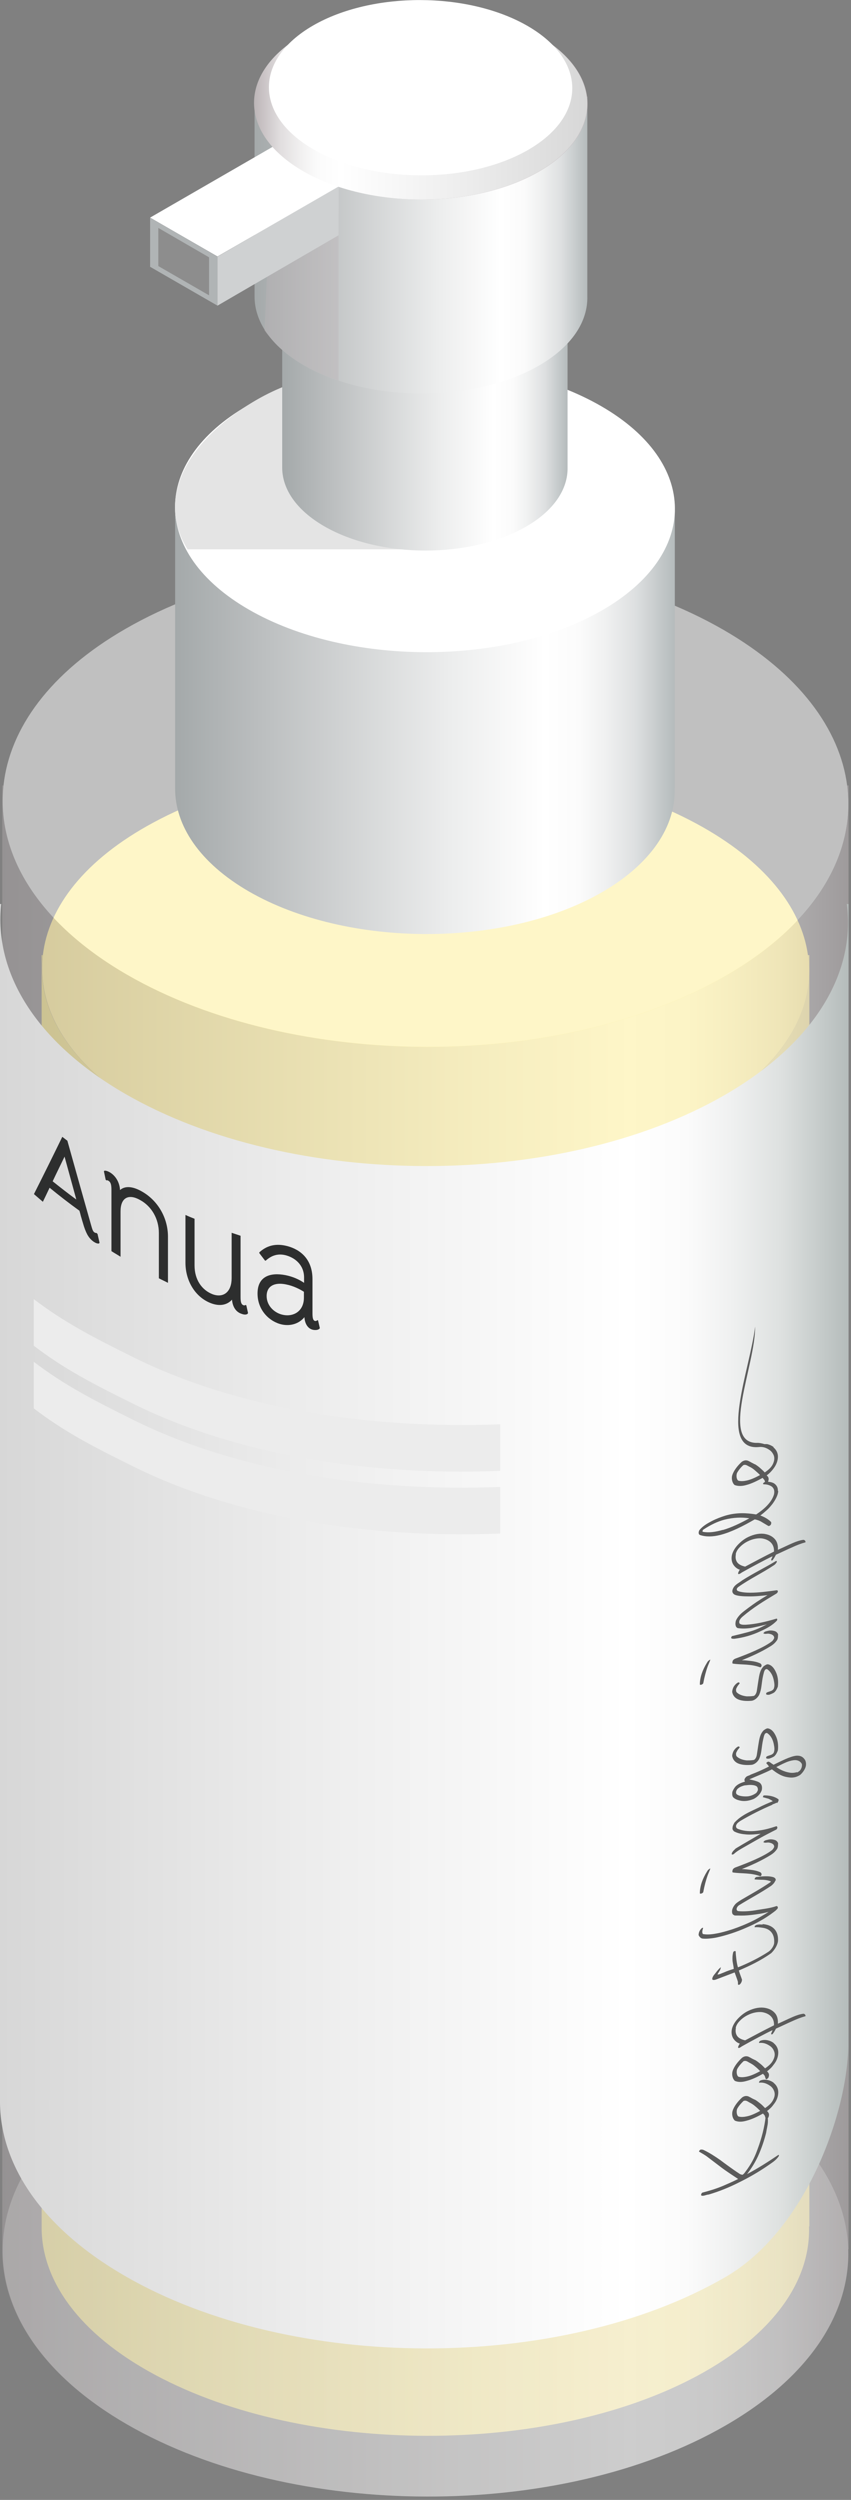 <svg width="78" height="229" viewBox="0 0 78 229" fill="none" xmlns="http://www.w3.org/2000/svg">
<rect x="0" y="0" width="78" height="229" fill="#808080" stroke="none"/>
<g clip-path="url(#clip0_7_58019)">
<path d="M74.055 87.493C74.793 92.801 71.457 98.221 63.952 102.246C50.257 109.623 27.967 109.591 14.192 102.166C6.703 98.125 3.303 92.753 3.913 87.493H3.816V203.948C3.768 208.855 7.216 213.778 14.192 217.531C27.983 224.956 50.257 225.004 63.952 217.611C70.928 213.842 74.312 208.887 74.151 203.948H74.183V87.493H74.055Z" fill="url(#paint0_linear_7_58019)"/>
<path d="M74.055 87.494C73.445 83.1 70.046 78.802 63.808 75.435C50.017 68.01 27.742 67.962 14.047 75.355C7.793 78.722 4.442 83.068 3.929 87.494C3.319 92.754 6.719 98.142 14.208 102.167C27.999 109.592 50.273 109.64 63.968 102.247C71.457 98.206 74.809 92.786 74.071 87.494H74.055Z" fill="#FCED91"/>
<g opacity="0.5">
<path d="M77.647 71.954C78.465 78.208 74.777 84.622 66.518 89.385C51.412 98.109 26.861 98.061 11.658 89.289C3.416 84.526 -0.337 78.16 0.321 71.954H0.208V206.048C0.16 211.837 3.961 217.659 11.642 222.085C26.845 230.856 51.396 230.905 66.502 222.181C74.2 217.739 77.92 211.886 77.743 206.032H77.776V71.954H77.631H77.647Z" fill="url(#paint1_linear_7_58019)"/>
<path d="M77.647 71.954C76.974 66.774 73.221 61.691 66.342 57.714C51.139 48.942 26.588 48.894 11.482 57.617C4.586 61.594 0.882 66.726 0.321 71.954C-0.353 78.16 3.4 84.526 11.658 89.289C26.861 98.061 51.412 98.109 66.518 89.385C74.777 84.622 78.465 78.208 77.647 71.954Z" fill="white"/>
</g>
<path opacity="0.2" d="M77.647 204.75C76.973 199.57 73.221 194.487 66.341 190.51C51.139 181.738 26.587 181.69 11.481 190.414C4.586 194.391 0.882 199.522 0.32 204.75C-0.353 210.956 3.399 217.322 11.658 222.085C26.86 230.857 51.412 230.905 66.518 222.181C74.776 217.419 78.465 211.004 77.647 204.75Z" fill="white"/>
<path d="M61.852 46.745L52.422 37.974C44.324 34.526 33.259 34.526 25.241 37.974L16.052 46.328V72.179C16.02 75.594 18.265 79.026 22.803 81.656C31.784 86.836 46.28 86.868 55.197 81.72C59.735 79.09 61.948 75.643 61.836 72.195H61.852V46.777V46.745Z" fill="url(#paint2_linear_7_58019)"/>
<path d="M55.196 55.902C46.28 61.05 31.784 61.017 22.803 55.838C13.823 50.658 13.791 42.287 22.707 37.14C31.623 31.992 46.12 32.024 55.1 37.204C64.081 42.383 64.113 50.754 55.196 55.902Z" fill="white"/>
<path d="M17.191 50.321H36.963V33.435C32.104 33.403 27.213 34.478 23.493 36.642C17.03 40.395 14.304 45.687 17.191 50.321Z" fill="#E4E4E4"/>
<path d="M52.038 28.272L46.649 23.268C42.031 21.296 35.713 21.296 31.126 23.268L25.866 28.031V42.8C25.85 44.757 27.133 46.713 29.715 48.205C34.847 51.171 43.121 51.171 48.221 48.237C50.819 46.745 52.069 44.757 52.021 42.8V28.288L52.038 28.272Z" fill="url(#paint3_linear_7_58019)"/>
<path d="M53.849 8.852H47.563C42.175 6.559 34.798 6.559 29.458 8.852H23.332V27.133C23.316 29.41 24.808 31.703 27.823 33.451C33.804 36.899 43.458 36.915 49.407 33.483C52.438 31.735 53.897 29.426 53.833 27.133V8.852H53.849Z" fill="url(#paint4_linear_7_58019)"/>
<g style="mix-blend-mode:multiply" opacity="0.4">
<path d="M31.03 11.963V34.863C29.875 34.478 28.801 34.013 27.823 33.435C27.598 33.307 25.866 32.409 24.247 30.276L25 13.438L31.014 11.963H31.03Z" fill="#BCB5B7"/>
</g>
<path d="M49.407 15.715C43.474 19.147 33.804 19.131 27.823 15.683C21.841 12.235 21.809 6.655 27.759 3.223C33.692 -0.209 43.362 -0.193 49.343 3.255C55.325 6.703 55.357 12.284 49.407 15.715Z" fill="#C8C0C3"/>
<path d="M19.933 23.509V26.364V28L21.697 26.973L31.03 21.553L31.046 17.047L19.933 23.509Z" fill="#CFD1D2"/>
<path d="M19.933 23.493L33.74 15.523L27.566 11.963L13.759 19.933L19.933 23.493Z" fill="white"/>
<path d="M13.759 19.933V22.675V24.439L19.933 27.999V26.363V23.509L13.759 19.933Z" fill="#B0B4B5"/>
<path d="M14.512 20.879V23.332V24.375L19.163 27.053V26.043V23.573L14.512 20.879Z" fill="#8D8D8D"/>
<path d="M49.375 15.715C43.442 19.147 33.772 19.131 27.79 15.683C21.809 12.235 21.777 6.655 27.726 3.223C33.66 -0.209 43.33 -0.193 49.311 3.255C55.292 6.703 55.325 12.284 49.375 15.715Z" fill="url(#paint5_linear_7_58019)"/>
<path d="M48.413 13.727C42.993 16.854 34.189 16.838 28.753 13.695C23.3 10.552 23.284 5.468 28.689 2.341C34.109 -0.786 42.897 -0.77 48.349 2.373C53.801 5.516 53.817 10.6 48.413 13.727Z" fill="white"/>
<path d="M77.615 82.811C78.433 89.081 74.728 95.495 66.454 100.29C51.316 109.03 26.7 108.982 11.466 100.194C3.207 95.415 -0.562 89.049 0.112 82.811H-0V192.418C-0.032 198.223 3.768 204.06 11.482 208.502C26.716 217.29 51.332 217.338 66.47 208.599C74.183 204.14 77.92 192.707 77.743 186.853L77.775 192.418V82.811H77.631H77.615Z" fill="url(#paint6_linear_7_58019)"/>
<path d="M15.395 113.263V117.513C15.122 117.368 14.833 117.24 14.561 117.096V112.942C14.561 111.659 13.903 110.505 12.845 109.928C11.803 109.334 11.049 109.687 11.049 110.97V115.123C10.776 114.947 10.488 114.786 10.215 114.61V109.013C10.215 108.613 10.183 108.308 9.942 108.164C9.846 108.099 9.798 108.115 9.75 108.131C9.734 108.115 9.718 108.083 9.686 108.067C9.638 107.811 9.573 107.554 9.525 107.298C9.525 107.298 9.541 107.265 9.557 107.249C9.638 107.217 9.83 107.249 10.103 107.41C10.68 107.779 10.969 108.404 11.001 109.013C11.434 108.629 12.123 108.645 12.973 109.126C14.481 109.96 15.395 111.579 15.395 113.279V113.263Z" fill="#2D2E2E"/>
<path d="M8.964 113.071L8.852 112.943C8.852 112.943 8.836 112.943 8.82 112.943C8.788 112.943 8.74 112.943 8.659 112.894C8.515 112.798 8.467 112.638 8.339 112.189C7.617 109.639 6.895 107.073 6.174 104.491C6.013 104.379 5.869 104.251 5.709 104.139C4.843 105.919 3.977 107.667 3.111 109.383C3.383 109.623 3.656 109.848 3.929 110.088C4.121 109.703 4.298 109.318 4.49 108.917C4.506 108.885 4.522 108.837 4.554 108.805C5.452 109.543 6.366 110.248 7.28 110.906C7.328 111.066 7.376 111.227 7.409 111.387C7.473 111.579 7.521 111.788 7.585 111.98C7.729 112.494 7.858 112.814 8.002 113.087C8.162 113.376 8.355 113.584 8.579 113.744C8.772 113.873 8.948 113.937 9.076 113.905C9.092 113.889 9.108 113.857 9.124 113.841C9.06 113.584 9.012 113.327 8.948 113.071H8.964ZM4.827 108.212C5.18 107.458 5.548 106.72 5.917 105.951C6.27 107.218 6.607 108.484 6.96 109.751C6.96 109.751 6.976 109.832 6.992 109.88C6.27 109.35 5.548 108.789 4.827 108.212Z" fill="#2D2E2E"/>
<path d="M22.723 120.288C22.723 120.288 22.707 120.32 22.691 120.352C22.611 120.416 22.434 120.464 22.146 120.352C21.584 120.176 21.312 119.646 21.264 119.053C20.831 119.534 20.157 119.694 19.323 119.374C17.912 118.829 16.998 117.353 16.998 115.669V111.292C17.271 111.42 17.543 111.532 17.832 111.644V115.926C17.832 117.209 18.489 118.171 19.484 118.556C20.478 118.925 21.232 118.347 21.232 117.081V112.927C21.504 113.023 21.777 113.104 22.049 113.2V118.796C22.049 119.197 22.081 119.486 22.322 119.566C22.418 119.598 22.466 119.566 22.515 119.534C22.53 119.534 22.547 119.566 22.579 119.582C22.627 119.823 22.691 120.063 22.739 120.304L22.723 120.288Z" fill="#2D2E2E"/>
<path d="M24.279 115.461C24.102 115.236 23.942 115.012 23.766 114.787V114.723C24.407 114.13 25.177 113.905 26.123 114.097C27.294 114.338 28.641 115.156 28.641 117.176V120.287C28.641 120.688 28.673 120.977 28.897 121.009C28.993 121.009 29.041 120.977 29.09 120.929C29.106 120.929 29.122 120.945 29.154 120.961C29.202 121.185 29.266 121.426 29.314 121.651C29.314 121.667 29.298 121.699 29.282 121.715C29.202 121.795 29.026 121.859 28.769 121.827C28.224 121.763 27.935 121.25 27.903 120.656C27.406 121.266 26.62 121.49 25.85 121.33C24.712 121.089 23.605 120.031 23.605 118.491C23.605 116.92 24.76 116.535 26.171 116.808C26.877 116.952 27.422 117.209 27.871 117.513V117.032C27.871 115.813 26.957 115.156 26.091 114.963C25.385 114.819 24.84 115.044 24.359 115.477C24.343 115.477 24.327 115.477 24.295 115.477M27.855 118.892V118.331C27.502 118.107 26.893 117.786 26.219 117.658C25.145 117.433 24.439 117.818 24.439 118.716C24.439 119.646 25.193 120.303 25.962 120.448C26.877 120.64 27.855 120.127 27.855 118.876V118.892Z" fill="#2D2E2E"/>
<g style="mix-blend-mode:multiply">
<path d="M12.252 124.344C8.531 122.5 5.869 121.121 3.095 119.004V123.27C5.853 125.386 8.515 126.765 12.252 128.61C21.633 133.244 33.628 135.217 45.847 134.735V130.47C33.612 130.935 21.617 128.978 12.252 124.344Z" fill="#ECECEC"/>
</g>
<g style="mix-blend-mode:multiply">
<path d="M12.252 130.085C8.531 128.241 5.869 126.862 3.095 124.745V129.011C5.853 131.128 8.515 132.507 12.252 134.351C21.633 138.985 33.628 140.958 45.847 140.477V136.211C33.612 136.676 21.617 134.72 12.252 130.085Z" fill="#ECECEC"/>
</g>
<path d="M70.302 193.797C70.399 193.942 70.383 194.182 70.383 194.375C70.367 194.727 70.27 195.016 70.222 195.369C70.046 196.075 69.805 196.796 69.469 197.534C69.196 198.111 68.891 198.608 68.474 199.153C69.453 198.64 70.399 198.031 71.329 197.406C71.425 197.357 71.393 197.486 71.377 197.518C71.104 197.919 70.751 198.111 70.415 198.352C69.533 198.961 68.635 199.474 67.753 199.907C66.807 200.388 65.876 200.757 64.946 201.03C64.834 201.03 64.722 201.078 64.594 201.11C64.481 201.142 64.353 201.158 64.273 201.11C64.241 201.078 64.273 200.917 64.369 200.853C64.978 200.693 65.588 200.517 66.245 200.244C66.694 200.051 67.207 199.827 67.656 199.602C67.24 199.33 66.518 198.849 66.197 198.608L64.866 197.598C64.674 197.438 64.273 197.213 64.08 197.101C64.048 197.069 64.129 196.94 64.225 196.908C64.273 196.908 64.321 196.908 64.369 196.908L64.481 196.94C65.027 197.197 65.54 197.534 66.021 197.871C66.486 198.223 67.111 198.672 67.464 198.913L67.753 199.105C67.833 199.17 67.945 199.202 68.057 199.218C68.138 199.17 68.218 199.089 68.282 198.993L68.506 198.688C68.987 197.999 69.212 197.502 69.453 196.828C69.805 195.882 70.078 194.824 70.174 193.91C70.174 193.878 70.206 193.845 70.254 193.829C70.27 193.829 70.302 193.829 70.335 193.829L70.302 193.797Z" fill="#5B5B5B"/>
<path d="M70.912 190.799C71.136 190.975 71.297 191.232 71.329 191.552C71.361 191.889 71.249 192.306 71.008 192.643C70.864 192.835 70.751 192.996 70.623 193.108C70.527 193.204 70.415 193.3 70.302 193.38C70.367 193.429 70.431 193.525 70.463 193.589C70.495 193.701 70.495 193.797 70.431 193.958C70.383 194.022 70.286 194.118 70.206 194.102C70.174 194.054 70.158 194.006 70.142 193.942C70.126 193.894 70.11 193.846 70.094 193.797C70.062 193.733 69.982 193.669 69.934 193.605C69.453 193.878 68.923 194.134 68.426 194.262C68.041 194.375 67.672 194.391 67.368 194.262C67.175 194.118 67.047 193.733 67.143 193.38C67.272 192.931 67.672 192.45 68.025 192.13C68.25 191.969 68.442 191.985 68.587 192.033C68.699 192.082 68.811 192.146 68.923 192.21L69.084 192.29C69.084 192.29 69.18 192.338 69.228 192.354C69.388 192.45 69.549 192.579 69.709 192.707C69.87 192.835 69.998 192.98 70.126 193.108C70.431 192.899 70.735 192.659 70.896 192.29C71.056 191.953 71.024 191.697 70.928 191.488C70.848 191.296 70.703 191.135 70.543 191.039C70.254 190.847 69.95 190.734 69.581 190.783C69.533 190.751 69.629 190.606 69.677 190.59C69.885 190.494 70.142 190.494 70.319 190.526C70.543 190.574 70.751 190.654 70.928 190.799H70.912ZM67.689 193.878C67.913 193.942 68.186 193.926 68.474 193.862C68.859 193.781 69.26 193.589 69.677 193.364C69.533 193.22 69.388 193.076 69.228 192.947C69.052 192.787 68.859 192.675 68.667 192.579C68.522 192.498 68.378 192.37 68.154 192.45C67.929 192.659 67.705 192.915 67.56 193.188C67.48 193.445 67.528 193.781 67.689 193.878Z" fill="#5B5B5B"/>
<path d="M70.912 187.158C71.136 187.335 71.297 187.591 71.329 187.912C71.361 188.249 71.249 188.666 71.008 189.003C70.864 189.195 70.751 189.355 70.623 189.468C70.527 189.564 70.415 189.66 70.302 189.74C70.367 189.788 70.431 189.885 70.463 189.949C70.495 190.045 70.495 190.157 70.431 190.318C70.383 190.382 70.286 190.478 70.206 190.462C70.174 190.414 70.158 190.366 70.142 190.302C70.126 190.253 70.11 190.205 70.094 190.157C70.062 190.093 69.982 190.029 69.934 189.965C69.453 190.237 68.923 190.494 68.426 190.622C68.041 190.735 67.672 190.751 67.368 190.622C67.175 190.478 67.047 190.093 67.143 189.74C67.272 189.291 67.672 188.81 68.025 188.49C68.25 188.329 68.442 188.345 68.587 188.393C68.699 188.441 68.811 188.506 68.923 188.57L69.084 188.65C69.084 188.65 69.18 188.698 69.228 188.714C69.388 188.81 69.549 188.939 69.709 189.067C69.87 189.195 69.998 189.339 70.126 189.468C70.431 189.259 70.735 189.019 70.896 188.65C71.056 188.313 71.024 188.057 70.928 187.848C70.848 187.656 70.703 187.495 70.543 187.399C70.254 187.207 69.95 187.094 69.581 187.142C69.533 187.11 69.629 186.966 69.677 186.95C69.885 186.854 70.142 186.854 70.319 186.886C70.543 186.934 70.751 187.014 70.928 187.158H70.912ZM67.689 190.237C67.913 190.302 68.186 190.286 68.474 190.221C68.859 190.141 69.26 189.949 69.677 189.724C69.533 189.58 69.388 189.436 69.228 189.307C69.052 189.147 68.859 189.035 68.667 188.939C68.522 188.858 68.378 188.73 68.154 188.81C67.929 189.019 67.705 189.275 67.56 189.548C67.48 189.804 67.528 190.141 67.689 190.237Z" fill="#5B5B5B"/>
<path d="M71.008 184.384C71.217 184.609 71.329 184.946 71.297 185.379C71.746 185.186 72.227 184.946 72.676 184.753C73.013 184.609 73.35 184.497 73.638 184.464C73.734 184.464 73.847 184.561 73.831 184.689C73.414 184.801 73.013 184.962 72.596 185.154C72.115 185.362 71.634 185.603 71.121 185.828L70.992 186.068C70.944 186.148 70.88 186.244 70.816 186.325C70.768 186.373 70.655 186.373 70.688 186.277C70.704 186.196 70.768 186.1 70.8 186.004V185.972C70.206 186.244 68.891 186.95 67.977 187.463C67.913 187.527 67.801 187.575 67.721 187.608C67.625 187.592 67.641 187.495 67.705 187.383C67.705 187.351 67.769 187.255 67.817 187.207C67.56 187.126 67.352 186.95 67.208 186.726C67.079 186.517 67.015 186.228 67.079 185.892C67.144 185.587 67.32 185.266 67.576 184.978C67.881 184.641 68.234 184.368 68.571 184.208C69.132 183.935 69.709 183.839 70.158 183.935C70.495 183.999 70.784 184.144 70.992 184.368L71.008 184.384ZM67.448 185.779C67.384 186.1 67.448 186.341 67.576 186.517C67.737 186.726 68.01 186.838 68.298 186.902C69.196 186.421 70.046 185.972 70.944 185.523C70.976 184.769 70.447 184.416 69.854 184.32C69.501 184.272 68.988 184.352 68.523 184.593C68.202 184.753 67.913 184.978 67.673 185.266C67.544 185.427 67.464 185.603 67.432 185.763L67.448 185.779Z" fill="#5B5B5B"/>
<path d="M69.885 176.254C70.639 176.302 71.329 176.687 71.313 177.713C71.313 178.098 71.04 178.579 70.687 178.916C69.741 179.589 68.731 180.071 67.721 180.503C67.801 180.792 67.913 181.049 68.009 181.337C68.009 181.482 67.945 181.658 67.801 181.786C67.721 181.835 67.624 181.834 67.64 181.722C67.64 181.642 67.64 181.546 67.624 181.498C67.56 181.289 67.4 180.872 67.336 180.68L65.652 181.321C65.572 181.353 65.459 181.385 65.379 181.369C65.251 181.369 65.267 181.225 65.331 181.097C65.379 180.985 65.459 180.888 65.54 180.792L65.604 180.712C65.668 180.632 65.732 180.536 65.812 180.455C65.876 180.375 65.957 180.295 66.069 180.199C66.053 180.423 65.941 180.552 65.828 180.744C65.796 180.792 65.78 180.84 65.764 180.872C65.796 180.872 65.86 180.872 65.957 180.84L66.357 180.68C66.678 180.536 67.031 180.423 67.255 180.359C67.239 180.119 67.175 179.878 67.143 179.638C67.127 179.381 67.127 179.124 67.207 178.82C67.272 178.707 67.4 178.707 67.432 178.756C67.432 178.964 67.464 179.237 67.496 179.509C67.528 179.766 67.576 180.022 67.64 180.215C68.522 179.862 69.549 179.365 70.431 178.788C70.703 178.611 70.96 178.21 70.96 177.954C71.008 177.072 70.511 176.671 69.901 176.591C69.789 176.575 69.677 176.559 69.549 176.543C69.436 176.543 69.324 176.527 69.196 176.543C69.148 176.543 69.164 176.478 69.18 176.462C69.18 176.43 69.228 176.382 69.26 176.366C69.372 176.302 69.484 176.302 69.597 176.286C69.709 176.286 69.821 176.286 69.901 176.302L69.885 176.254Z" fill="#5B5B5B"/>
<path d="M71.072 172.245C71.024 172.437 70.832 172.629 70.688 172.742C69.741 173.383 68.731 173.912 67.769 174.506C67.48 174.682 67.416 175.035 67.689 175.067C68.186 175.115 68.843 175.067 69.437 174.955C69.998 174.858 70.575 174.81 71.169 174.602C71.249 174.602 71.345 174.682 71.265 174.842C71.217 174.891 71.153 174.955 71.088 175.019L70.88 175.179C70.094 175.773 69.276 176.206 68.459 176.558C67.528 176.975 66.582 177.28 65.716 177.472C65.347 177.553 64.786 177.617 64.449 177.585C64.257 177.585 64.129 177.456 64.032 177.264C64.032 177.12 64.064 176.975 64.161 176.815C64.241 176.703 64.337 176.574 64.449 176.59C64.417 176.719 64.369 176.847 64.369 176.959C64.369 177.055 64.401 177.168 64.449 177.168C64.818 177.232 65.219 177.2 65.636 177.12C66.117 177.039 66.598 176.895 67.111 176.735C67.737 176.526 68.442 176.238 69.116 175.901C69.308 175.805 70.11 175.372 70.447 175.131C69.886 175.291 69.389 175.356 68.843 175.42C68.459 175.468 68.009 175.484 67.657 175.468C67.576 175.468 67.496 175.468 67.432 175.468C67.368 175.468 67.304 175.468 67.256 175.42C67.144 175.372 67.095 175.275 67.095 175.083C67.095 174.891 67.208 174.634 67.416 174.409C67.576 174.249 67.801 174.121 67.977 174.009C68.795 173.527 69.741 173.014 70.607 172.421C70.655 172.373 70.655 172.341 70.655 172.341C70.431 172.245 70.206 172.213 69.95 172.196C69.709 172.196 69.453 172.18 69.196 172.164C69.148 172.164 69.164 172.1 69.196 172.052C69.212 172.004 69.26 171.972 69.324 171.94C69.854 171.876 70.415 171.828 70.832 171.94C70.944 171.972 71.153 172.052 71.088 172.293L71.072 172.245Z" fill="#5B5B5B"/>
<path d="M71.313 168.861C71.313 168.989 71.313 169.214 71.233 169.358C71.072 169.599 70.896 169.759 70.671 169.903C69.773 170.465 68.891 170.849 67.993 171.218C68.282 171.218 68.539 171.25 68.811 171.282C69.116 171.315 69.405 171.379 69.693 171.507C69.741 171.539 69.79 171.603 69.806 171.667C69.806 171.699 69.806 171.747 69.773 171.796C69.757 171.844 69.709 171.876 69.661 171.86C69.276 171.715 68.876 171.651 68.442 171.619C68.025 171.587 67.593 171.587 67.176 171.523C67.095 171.523 67.127 171.331 67.176 171.234C67.256 171.122 67.368 171.074 67.464 171.042C68.555 170.641 70.03 170.048 70.768 169.47C70.832 169.422 70.96 169.23 70.96 169.166C70.96 169.037 70.896 168.957 70.8 168.893C70.704 168.829 70.559 168.797 70.447 168.781C70.367 168.781 70.287 168.781 70.207 168.797C70.126 168.797 70.046 168.797 69.966 168.749C70.046 168.62 70.126 168.588 70.19 168.572L70.383 168.524C70.607 168.46 70.848 168.492 71.04 168.556C71.169 168.604 71.281 168.717 71.329 168.877L71.313 168.861ZM64.882 171.731C64.69 172.261 64.562 172.774 64.466 173.287C64.466 173.399 64.241 173.511 64.145 173.447C64.145 172.79 64.385 172.1 64.818 171.411C64.866 171.315 64.979 171.202 65.107 171.154C65.075 171.282 65.027 171.379 64.995 171.459L64.882 171.731Z" fill="#5B5B5B"/>
<path d="M71.184 165.125C71.088 165.189 70.96 165.237 70.864 165.269C70.832 165.269 70.8 165.301 70.768 165.333C69.822 165.734 68.795 166.247 67.849 166.808C67.785 166.856 67.737 166.889 67.673 166.937C67.624 166.985 67.56 167.033 67.528 167.097C67.432 167.241 67.448 167.354 67.512 167.45C67.592 167.546 67.785 167.578 67.913 167.626C68.426 167.77 69.004 167.77 69.613 167.674C70.11 167.61 70.623 167.466 71.153 167.289C71.265 167.289 71.297 167.482 71.153 167.594C70.96 167.69 70.575 167.883 70.367 167.995C69.645 168.364 68.699 168.925 68.154 169.23C67.849 169.406 67.528 169.583 67.256 169.839C67.208 169.871 67.079 169.919 67.063 169.839C67.079 169.695 67.192 169.551 67.32 169.438L67.432 169.326C68.202 168.861 68.972 168.428 69.725 167.979C69.276 168.027 68.827 168.075 68.41 168.043C68.009 168.011 67.624 167.947 67.272 167.754C67.208 167.674 67.111 167.594 67.143 167.434C67.143 167.273 67.224 167.129 67.32 166.953C67.56 166.696 67.817 166.488 68.106 166.311C68.555 166.023 69.052 165.814 69.517 165.59C69.95 165.365 70.399 165.173 70.832 164.996C70.719 164.9 70.575 164.836 70.447 164.772L69.918 164.627C69.918 164.627 69.966 164.483 69.998 164.467C70.495 164.451 70.96 164.547 71.329 164.804C71.425 164.868 71.313 165.092 71.217 165.173L71.184 165.125Z" fill="#5B5B5B"/>
<path d="M70.896 161.661C71.249 161.485 71.618 161.308 71.971 161.148C72.339 160.988 72.692 160.859 72.997 160.827C73.317 160.811 73.558 160.891 73.751 161.164C73.863 161.308 73.927 161.613 73.831 161.886C73.734 162.158 73.542 162.415 73.334 162.591C72.853 162.896 72.468 162.848 72.115 162.784C71.57 162.687 71.153 162.383 70.752 162.078C70.062 162.431 69.373 162.687 68.683 162.992L69.148 163.104C69.341 163.168 69.533 163.217 69.661 163.329C69.806 163.457 69.886 163.666 69.822 163.986C69.693 164.355 69.389 164.628 69.084 164.788C68.619 164.981 68.186 165.029 67.801 164.932C67.593 164.884 67.368 164.804 67.208 164.644C67.112 164.548 67.096 164.339 67.128 164.131C67.192 163.97 67.304 163.762 67.448 163.617C67.705 163.377 68.026 163.281 68.282 163.2C68.266 163.152 68.234 163.12 68.234 163.056C68.234 162.96 68.314 162.832 68.41 162.751C68.539 162.655 68.683 162.655 68.811 162.559C69.373 162.351 69.902 162.11 70.479 161.821C70.463 161.773 70.415 161.741 70.383 161.677C70.335 161.629 70.287 161.581 70.239 161.517C70.239 161.453 70.367 161.372 70.431 161.372C70.511 161.388 70.591 161.437 70.672 161.501C70.736 161.549 70.8 161.597 70.864 161.629L70.896 161.661ZM67.528 164.355C67.721 164.548 68.25 164.58 68.571 164.548C68.795 164.515 69.036 164.435 69.292 164.259C69.373 164.195 69.437 164.066 69.469 163.97C69.469 163.794 69.421 163.682 69.325 163.617C69.164 163.521 68.94 163.505 68.747 163.505C68.635 163.505 68.507 163.521 68.378 163.537C68.266 163.537 68.138 163.569 68.026 163.617C67.865 163.666 67.705 163.762 67.577 163.89C67.416 164.115 67.448 164.275 67.528 164.371V164.355ZM73.061 162.367C73.205 162.286 73.334 162.206 73.414 162.046C73.494 161.902 73.526 161.725 73.494 161.581C73.334 161.292 73.045 161.196 72.724 161.244C72.484 161.276 72.211 161.356 71.938 161.485C71.682 161.597 71.409 161.741 71.153 161.87C71.505 162.11 71.874 162.286 72.307 162.367C72.532 162.415 72.772 162.415 73.045 162.335L73.061 162.367Z" fill="#5B5B5B"/>
<path d="M71.297 160.345C71.233 160.522 71.136 160.73 70.976 160.875C70.864 160.971 70.591 161.067 70.495 161.099C70.399 161.099 70.302 161.115 70.238 161.067C70.222 161.051 70.222 161.019 70.222 160.987C70.222 160.939 70.27 160.907 70.287 160.891C70.415 160.826 70.575 160.794 70.719 160.73C70.832 160.666 70.912 160.602 70.944 160.474C71.008 160.249 70.976 160.057 70.944 159.88C70.864 159.383 70.671 158.998 70.319 158.758C70.27 158.726 70.19 158.758 70.126 158.806C70.014 158.966 69.998 159.159 69.95 159.335C69.87 159.672 69.838 160.009 69.789 160.345C69.757 160.602 69.693 160.875 69.581 161.131C69.421 161.42 69.164 161.612 68.923 161.66C68.458 161.708 67.865 161.692 67.496 161.452C67.304 161.324 67.159 161.131 67.111 160.858C67.111 160.714 67.159 160.57 67.224 160.426C67.304 160.265 67.48 160.073 67.641 159.993C67.705 159.96 67.769 159.993 67.801 160.057C67.753 160.137 67.689 160.201 67.641 160.265C67.592 160.329 67.56 160.393 67.528 160.458C67.48 160.538 67.448 160.634 67.464 160.714C67.464 160.826 67.512 160.891 67.576 160.939C67.801 161.131 68.138 161.227 68.442 161.259C68.635 161.259 68.827 161.259 69.036 161.227C69.116 161.227 69.196 161.163 69.244 161.083C69.324 160.971 69.356 160.842 69.372 160.73L69.501 159.88C69.549 159.592 69.581 159.319 69.677 159.03C69.725 158.87 69.838 158.662 69.998 158.501C70.11 158.421 70.27 158.309 70.383 158.325C70.751 158.389 70.976 158.726 71.12 159.046C71.281 159.383 71.361 159.848 71.297 160.345Z" fill="#5B5B5B"/>
<path d="M71.297 154.493C71.233 154.669 71.136 154.878 70.976 155.022C70.864 155.118 70.591 155.214 70.495 155.246C70.399 155.246 70.302 155.262 70.238 155.214C70.222 155.198 70.222 155.166 70.222 155.134C70.222 155.086 70.27 155.054 70.287 155.038C70.415 154.974 70.575 154.942 70.719 154.878C70.832 154.813 70.912 154.749 70.944 154.621C71.008 154.397 70.976 154.204 70.944 154.028C70.864 153.531 70.671 153.146 70.319 152.905C70.27 152.873 70.19 152.905 70.126 152.953C70.014 153.114 69.998 153.306 69.95 153.466C69.87 153.803 69.838 154.14 69.789 154.477C69.757 154.733 69.693 155.006 69.581 155.262C69.421 155.551 69.164 155.744 68.923 155.792C68.458 155.84 67.865 155.824 67.496 155.583C67.304 155.455 67.159 155.262 67.111 154.99C67.111 154.846 67.159 154.701 67.224 154.557C67.304 154.397 67.48 154.204 67.641 154.124C67.705 154.092 67.769 154.124 67.801 154.188C67.753 154.268 67.689 154.332 67.641 154.397C67.592 154.461 67.56 154.525 67.528 154.589C67.48 154.669 67.448 154.765 67.464 154.846C67.464 154.958 67.512 155.022 67.576 155.07C67.801 155.262 68.138 155.359 68.442 155.391C68.635 155.391 68.827 155.391 69.036 155.359C69.116 155.359 69.196 155.295 69.244 155.214C69.324 155.102 69.356 154.974 69.372 154.862L69.501 154.012C69.549 153.723 69.581 153.45 69.677 153.162C69.725 153.001 69.838 152.793 69.998 152.633C70.11 152.552 70.27 152.44 70.383 152.456C70.751 152.52 70.976 152.857 71.12 153.178C71.281 153.515 71.361 153.98 71.297 154.477V154.493Z" fill="#5B5B5B"/>
<path d="M71.313 149.73C71.313 149.858 71.313 150.082 71.233 150.227C71.072 150.467 70.896 150.628 70.671 150.772C69.773 151.333 68.891 151.718 67.993 152.087C68.282 152.087 68.539 152.119 68.811 152.151C69.116 152.183 69.405 152.247 69.693 152.376C69.741 152.408 69.79 152.472 69.806 152.536C69.806 152.568 69.806 152.616 69.773 152.664C69.757 152.712 69.709 152.744 69.661 152.728C69.276 152.584 68.876 152.52 68.442 152.488C68.025 152.456 67.593 152.456 67.176 152.392C67.095 152.392 67.127 152.199 67.176 152.103C67.256 151.991 67.368 151.943 67.464 151.911C68.555 151.51 70.03 150.916 70.768 150.339C70.832 150.291 70.96 150.098 70.96 150.034C70.96 149.906 70.896 149.826 70.8 149.762C70.704 149.698 70.559 149.665 70.447 149.649C70.367 149.649 70.287 149.649 70.207 149.665C70.126 149.665 70.046 149.665 69.966 149.617C70.046 149.489 70.126 149.457 70.19 149.441L70.383 149.393C70.607 149.329 70.848 149.361 71.04 149.425C71.169 149.473 71.281 149.585 71.329 149.746L71.313 149.73ZM64.882 152.6C64.69 153.129 64.562 153.642 64.466 154.156C64.466 154.268 64.241 154.38 64.145 154.316C64.145 153.659 64.385 152.969 64.818 152.279C64.866 152.183 64.979 152.071 65.107 152.023C65.075 152.151 65.027 152.247 64.995 152.327L64.882 152.6Z" fill="#5B5B5B"/>
<path d="M71.072 143.267C71.072 143.267 70.992 143.347 70.96 143.364C69.885 144.085 68.715 144.63 67.656 145.384C67.608 145.416 67.528 145.528 67.528 145.56C67.528 145.657 67.56 145.705 67.624 145.737C67.913 145.865 68.41 145.897 68.763 145.897C69.533 145.897 70.367 145.785 71.184 145.673C71.248 145.673 71.297 145.705 71.297 145.769C71.297 145.833 71.249 145.929 71.136 145.993C70.062 146.635 69.052 147.244 68.073 148.078C67.961 148.174 67.849 148.287 67.785 148.431C67.737 148.543 67.753 148.655 67.785 148.72C67.929 148.848 68.137 148.832 68.346 148.832C69.244 148.784 70.206 148.559 71.168 148.271C71.249 148.271 71.264 148.367 71.2 148.463C70.783 148.896 70.27 149.169 69.773 149.393C68.907 149.81 68.089 150.019 67.32 150.115C67.223 150.115 67.079 150.131 67.015 150.051C67.015 149.97 67.063 149.858 67.159 149.858C67.624 149.746 68.089 149.634 68.57 149.505C69.035 149.377 69.516 149.201 70.03 148.928C70.11 148.88 70.206 148.848 70.286 148.8C69.789 148.912 69.276 149.056 68.779 149.137C68.378 149.185 67.993 149.201 67.608 149.137C67.4 149.04 67.368 148.768 67.448 148.463C67.56 148.206 67.737 147.998 67.897 147.838C68.186 147.565 68.971 147.004 69.324 146.763C69.661 146.539 69.998 146.33 70.35 146.122C69.757 146.186 69.148 146.25 68.57 146.234C68.234 146.234 67.496 146.218 67.255 146.026C67.175 145.945 67.111 145.865 67.127 145.705C67.191 145.352 67.448 145.16 67.721 144.983C67.833 144.903 67.945 144.839 68.041 144.759C69.052 144.117 70.11 143.604 71.12 142.995C71.184 142.963 71.216 143.043 71.2 143.091C71.152 143.171 71.104 143.235 71.056 143.283L71.072 143.267Z" fill="#5B5B5B"/>
<path d="M71.008 140.974C71.217 141.199 71.329 141.535 71.297 141.968C71.746 141.776 72.227 141.535 72.676 141.343C73.013 141.199 73.35 141.086 73.638 141.054C73.734 141.054 73.847 141.151 73.831 141.279C73.414 141.391 73.013 141.551 72.596 141.744C72.115 141.952 71.634 142.193 71.121 142.417L70.992 142.658C70.944 142.738 70.88 142.834 70.816 142.915C70.768 142.963 70.655 142.963 70.688 142.866C70.704 142.786 70.768 142.69 70.8 142.594V142.562C70.206 142.834 68.891 143.54 67.977 144.053C67.913 144.117 67.801 144.165 67.721 144.197C67.625 144.181 67.641 144.085 67.705 143.973C67.705 143.941 67.769 143.845 67.817 143.796C67.56 143.716 67.352 143.54 67.208 143.315C67.079 143.107 67.015 142.818 67.079 142.482C67.144 142.177 67.32 141.856 67.576 141.567C67.881 141.231 68.234 140.958 68.571 140.798C69.132 140.525 69.709 140.429 70.158 140.525C70.495 140.589 70.784 140.734 70.992 140.958L71.008 140.974ZM67.448 142.385C67.384 142.706 67.448 142.947 67.576 143.123C67.737 143.331 68.01 143.444 68.298 143.508C69.196 143.027 70.046 142.578 70.944 142.129C70.976 141.375 70.447 141.022 69.854 140.926C69.501 140.878 68.988 140.958 68.523 141.199C68.202 141.359 67.913 141.584 67.673 141.872C67.544 142.033 67.464 142.209 67.432 142.369L67.448 142.385Z" fill="#5B5B5B"/>
<path d="M71.329 136.564C71.329 136.933 71.072 137.398 70.8 137.767C70.607 138.007 70.447 138.2 70.254 138.36C70.078 138.52 69.902 138.665 69.693 138.825C70.046 138.953 70.399 139.146 70.655 139.402C70.704 139.45 70.704 139.547 70.655 139.659C70.607 139.739 70.495 139.803 70.431 139.787L69.838 139.434C69.645 139.306 69.421 139.226 69.18 139.178C68.122 139.787 67.031 140.348 66.021 140.605C65.331 140.781 64.69 140.797 64.145 140.605C64.016 140.557 64 140.332 64.113 140.156C64.433 139.771 64.866 139.531 65.235 139.338C65.668 139.114 66.069 138.969 66.47 138.841C67.496 138.536 68.426 138.584 69.308 138.729C69.693 138.472 70.094 138.167 70.415 137.799C70.655 137.526 70.848 137.221 70.944 136.885C71.008 136.564 70.944 136.387 70.8 136.227C70.655 136.083 70.335 135.971 70.094 135.971C70.03 135.971 69.934 135.971 69.934 135.906C69.998 135.81 70.046 135.778 70.11 135.762C70.158 135.746 70.19 135.746 70.239 135.73C70.527 135.73 70.832 135.778 71.024 135.938C71.185 136.083 71.313 136.259 71.297 136.58L71.329 136.564ZM66.246 140.156C67.031 139.931 67.865 139.531 68.683 139.082C67.993 138.969 67.208 139.001 66.39 139.21C65.78 139.37 65.139 139.675 64.481 140.108C64.385 140.172 64.369 140.3 64.417 140.316C64.963 140.429 65.588 140.332 66.261 140.14L66.246 140.156Z" fill="#5B5B5B"/>
<path d="M70.912 132.555C70.736 132.427 70.527 132.331 70.303 132.283C70.223 132.283 70.142 132.283 70.046 132.283C69.886 132.219 69.581 132.171 69.469 132.171C65.925 132.331 69.26 125.002 69.212 121.522C68.763 125.371 65.764 132.892 69.549 132.555C69.918 132.507 70.239 132.62 70.511 132.812C70.672 132.908 70.8 133.069 70.896 133.261C70.992 133.469 71.008 133.726 70.864 134.063C70.704 134.432 70.399 134.672 70.094 134.881C69.982 134.752 69.838 134.624 69.677 134.48C69.533 134.351 69.357 134.223 69.196 134.127C69.148 134.127 69.1 134.095 69.052 134.063L68.892 133.983C68.779 133.918 68.667 133.854 68.555 133.806C68.41 133.758 68.234 133.742 67.994 133.902C67.641 134.223 67.24 134.704 67.112 135.153C67.015 135.49 67.144 135.891 67.336 136.035C67.625 136.147 68.01 136.147 68.394 136.035C68.892 135.907 69.405 135.65 69.902 135.378C69.95 135.442 70.014 135.522 70.062 135.57C70.078 135.602 70.094 135.65 70.11 135.715C70.11 135.779 70.142 135.827 70.174 135.875C70.255 135.875 70.367 135.795 70.399 135.731C70.463 135.554 70.463 135.458 70.431 135.362C70.415 135.298 70.351 135.217 70.271 135.153C70.383 135.073 70.495 134.977 70.591 134.881C70.704 134.768 70.832 134.624 70.976 134.416C71.217 134.063 71.329 133.662 71.297 133.325C71.265 133.004 71.105 132.764 70.88 132.571L70.912 132.555ZM68.459 135.618C68.17 135.682 67.897 135.698 67.673 135.634C67.513 135.538 67.464 135.201 67.545 134.945C67.689 134.672 67.913 134.4 68.138 134.207C68.362 134.127 68.507 134.271 68.651 134.335C68.844 134.416 69.036 134.544 69.212 134.704C69.373 134.849 69.533 134.977 69.661 135.121C69.244 135.346 68.828 135.538 68.459 135.618Z" fill="#5B5B5B"/>
</g>
<defs>
<linearGradient id="paint0_linear_7_58019" x1="74.183" y1="155.31" x2="3.816" y2="155.31" gradientUnits="userSpaceOnUse">
<stop stop-color="#E9DB8C"/>
<stop offset="0.06" stop-color="#E9D989"/>
<stop offset="0.26" stop-color="#E9D786"/>
<stop offset="1" stop-color="#E9DB79"/>
</linearGradient>
<linearGradient id="paint1_linear_7_58019" x1="77.792" y1="150.323" x2="0.208" y2="150.323" gradientUnits="userSpaceOnUse">
<stop stop-color="#BCB5B7"/>
<stop offset="0.03" stop-color="#CAC4C6"/>
<stop offset="0.08" stop-color="#E1DEDF"/>
<stop offset="0.14" stop-color="#F1F0F0"/>
<stop offset="0.19" stop-color="#FBFBFB"/>
<stop offset="0.26" stop-color="white"/>
<stop offset="0.45" stop-color="#EDECEC"/>
<stop offset="0.83" stop-color="#BFBBBC"/>
<stop offset="1" stop-color="#AAA4A6"/>
</linearGradient>
<linearGradient id="paint2_linear_7_58019" x1="61.852" y1="60.456" x2="16.036" y2="60.456" gradientUnits="userSpaceOnUse">
<stop stop-color="#B5BBBC"/>
<stop offset="0.03" stop-color="#C4C9CA"/>
<stop offset="0.08" stop-color="#DEE0E1"/>
<stop offset="0.14" stop-color="#F0F1F1"/>
<stop offset="0.19" stop-color="#FBFBFB"/>
<stop offset="0.26" stop-color="white"/>
<stop offset="0.45" stop-color="#ECEDED"/>
<stop offset="0.83" stop-color="#BBBEBF"/>
<stop offset="1" stop-color="#A4A9AA"/>
</linearGradient>
<linearGradient id="paint3_linear_7_58019" x1="52.021" y1="36.113" x2="25.866" y2="36.113" gradientUnits="userSpaceOnUse">
<stop stop-color="#B5BBBC"/>
<stop offset="0.03" stop-color="#C4C9CA"/>
<stop offset="0.08" stop-color="#DEE0E1"/>
<stop offset="0.14" stop-color="#F0F1F1"/>
<stop offset="0.19" stop-color="#FBFBFB"/>
<stop offset="0.26" stop-color="white"/>
<stop offset="0.45" stop-color="#ECEDED"/>
<stop offset="0.83" stop-color="#BBBEBF"/>
<stop offset="1" stop-color="#A4A9AA"/>
</linearGradient>
<linearGradient id="paint4_linear_7_58019" x1="53.833" y1="21.584" x2="23.316" y2="21.584" gradientUnits="userSpaceOnUse">
<stop stop-color="#B5BBBC"/>
<stop offset="0.03" stop-color="#C4C9CA"/>
<stop offset="0.08" stop-color="#DEE0E1"/>
<stop offset="0.14" stop-color="#F0F1F1"/>
<stop offset="0.19" stop-color="#FBFBFB"/>
<stop offset="0.26" stop-color="white"/>
<stop offset="0.45" stop-color="#ECEDED"/>
<stop offset="0.83" stop-color="#BBBEBF"/>
<stop offset="1" stop-color="#A4A9AA"/>
</linearGradient>
<linearGradient id="paint5_linear_7_58019" x1="23.284" y1="9.461" x2="53.817" y2="9.461" gradientUnits="userSpaceOnUse">
<stop stop-color="#BCB5B7"/>
<stop offset="0.03" stop-color="#CAC4C6"/>
<stop offset="0.08" stop-color="#E1DEDF"/>
<stop offset="0.14" stop-color="#F1F0F0"/>
<stop offset="0.19" stop-color="#FBFBFB"/>
<stop offset="0.26" stop-color="white"/>
<stop offset="0.65" stop-color="#ECECEC"/>
<stop offset="1" stop-color="#D7D7D7"/>
</linearGradient>
<linearGradient id="paint6_linear_7_58019" x1="77.759" y1="148.976" x2="-0" y2="148.976" gradientUnits="userSpaceOnUse">
<stop stop-color="#B5BCBB"/>
<stop offset="0.03" stop-color="#C4CAC9"/>
<stop offset="0.08" stop-color="#DEE1E0"/>
<stop offset="0.14" stop-color="#F0F1F1"/>
<stop offset="0.19" stop-color="#FBFBFB"/>
<stop offset="0.26" stop-color="white"/>
<stop offset="0.65" stop-color="#ECECEC"/>
<stop offset="1" stop-color="#D7D7D7"/>
</linearGradient>
<clipPath id="clip0_7_58019">
<rect width="77.792" height="228.692" fill="white"/>
</clipPath>
</defs>
</svg>
